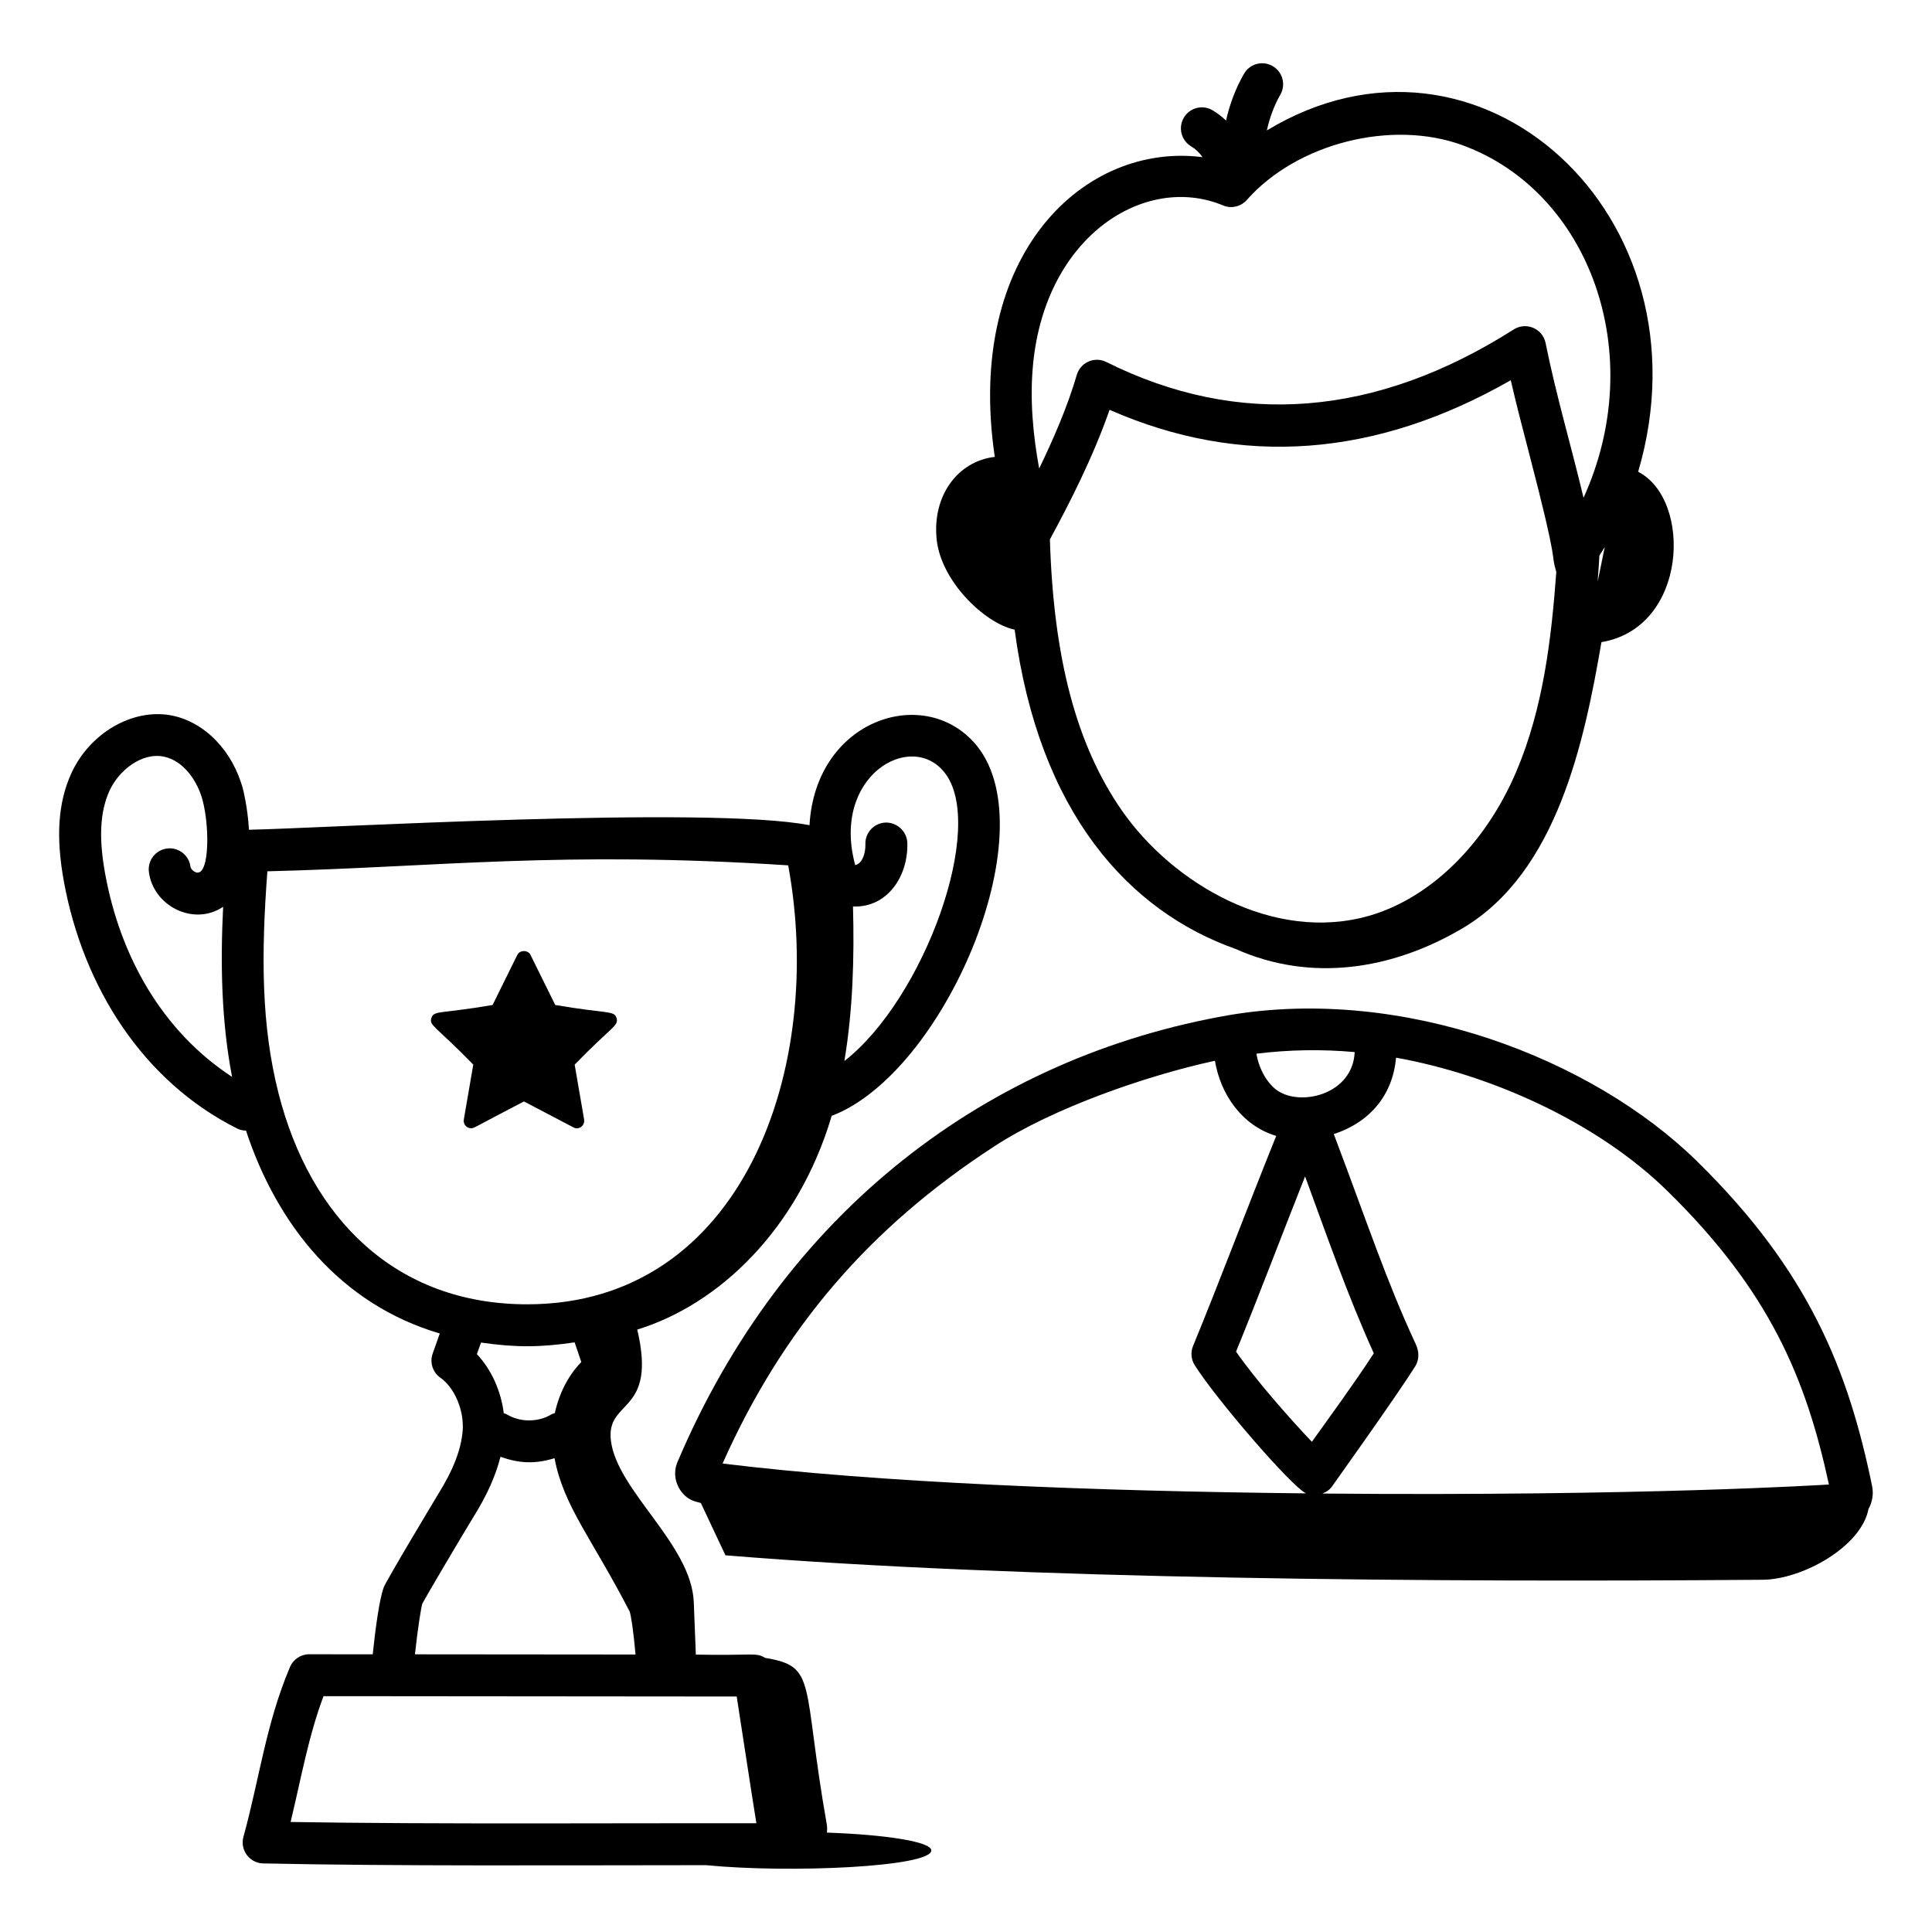 <?xml version="1.0" encoding="UTF-8"?>
<!-- Uploaded to: SVG Repo, www.svgrepo.com, Generator: SVG Repo Mixer Tools -->
<svg fill="#000000" width="800px" height="800px" version="1.1" viewBox="144 144 512 512" xmlns="http://www.w3.org/2000/svg">
 <g>
  <path d="m412.89 310.87c6.461 48.57 30.25 74.578 58.59 84.625 19.914 8.879 41.414 5.547 60.094-5.484 25.098-14.824 32.281-49.5 36.828-75.836 22.93-3.836 24.109-37.781 9.727-45.152 19.941-67.812-42.094-124.52-98.395-90.457 0.723-3.324 1.898-6.551 3.57-9.477 1.527-2.664 0.609-6.062-2.055-7.582-2.691-1.543-6.078-0.594-7.582 2.055-2.227 3.887-3.789 8.066-4.75 12.383-1.082-1.027-2.273-1.941-3.562-2.711-2.648-1.578-6.047-0.703-7.617 1.934-1.57 2.641-0.703 6.047 1.934 7.617 1.188 0.707 2.211 1.703 2.996 2.863-31.094-3.996-63.02 25.418-55.043 79.43-9.68 1.109-16.66 10.184-15.387 21.977 1.18 10.945 12.609 22.082 20.652 23.816zm28.449 47.973c-12.078-17.363-18.145-40.355-19.102-71.891 5.301-9.781 11.457-21.859 15.812-34.348 34.816 15.289 70.5 12.66 106.32-7.844 1.496 6.504 3.117 12.734 4.711 18.812 8.449 32.348 5.656 26.211 7.356 32.023-1.305 17.773-3.488 36.219-10.641 52.973-8.176 19.16-22.703 33.398-38.859 38.094-25.285 7.309-52.105-8.441-65.594-27.82zm127.94-69.855-1.891 9.176c0.336-4.375 0.184-2.406 0.469-6.934 0.484-0.742 0.957-1.488 1.422-2.242zm-151.5-48.52c3.356-34.254 29.918-50.551 50.336-42.031 2.164 0.934 4.727 0.34 6.301-1.441 13.297-15.043 38.414-21.418 57.223-14.492 33.586 12.348 49.348 55.254 32.016 93.41-3.414-14.328-7.121-26.535-10.062-41.023-0.793-3.863-5.195-5.652-8.43-3.582-36.555 23.211-72.887 26.113-107.98 8.625-3.09-1.543-6.84 0.082-7.812 3.402-2.484 8.453-6.156 16.934-9.98 24.824-1.574-8.598-2.547-18.133-1.609-27.691z"/>
  <path d="m640.13 537.83c-6.293-30.539-16.598-56.871-46.422-86.102-27.766-27.238-77.723-46.465-123.88-38.73-63.898 11.074-118.13 51.898-146.39 118.7-0.848 2.184-0.652 4.625 0.535 6.699 1.984 3.481 5.012 3.617 5.758 3.918l6.519 13.855c78.148 6.41 189.19 7.188 274.9 6.481 10.465-0.086 26.094-8.715 28.02-18.75 1.02-1.836 1.383-3.965 0.953-6.066zm-150.27-82.07c5.812 15.816 11.207 31.387 18.211 46.879-5.039 7.754-11.32 16.34-16.41 23.457-6.215-6.535-15.07-16.664-20.094-23.898 6.172-15.113 12.375-31.527 18.293-46.438zm96.062 3.902c27.059 26.531 36.684 49.613 42.762 77.75-0.762 0.027-48.457 3.144-134.24 2.394 1.102-0.438 2.102-1.102 2.734-2.137 0.074-0.117 16.82-23.547 21.852-31.547 1.125-1.789 1.074-3.875 0.203-5.809-7.965-17.168-12.66-31.695-21.77-55.773 9.926-3.238 15.664-10.703 16.512-20.246 24.727 4.422 53.055 16.836 71.945 35.367zm-82.914-36.852c-0.504 11.188-14.227 14.477-20.469 10.203-2.508-1.723-4.856-5.418-5.574-9.777 8.625-1.062 17.324-1.211 26.043-0.426zm-95.488 24.969c15.527-10.133 40.332-18.746 58.445-22.668 1.5 8.918 7.148 17.18 16.246 19.918-8.105 20.102-15.082 38.773-22.039 55.664-0.688 1.664-0.527 3.551 0.426 5.07 5.5 8.781 25.621 32.176 29.52 33.996-56.078-0.578-113.86-2.875-154.63-7.914 15.941-35.77 38.922-62.562 72.035-84.066z"/>
  <path d="m363.15 629.66c0.066-0.715 0.086-1.438-0.043-2.164-6.664-37.859-2.453-41.852-16.328-44.137-2.559-1.539-3.137-0.555-18.375-0.875-0.18-4.625-0.359-9.254-0.543-13.879-0.598-15.316-20.344-29.523-21.965-42.824-1.363-11.168 12.332-6.769 6.981-29.434 21.438-6.555 42.547-26.359 51.531-56.637 29.66-11.27 57.02-74.875 38.555-97.961-13.367-16.664-42.812-7.481-44.438 20.941-26.762-5.242-130.51 0.887-148.55 1.203-0.332-5.863-1.535-10.602-1.562-10.695-2.699-10.18-10.137-17.871-18.934-19.594-10.254-1.984-21.715 4.609-26.613 15.41-3.481 7.691-4.094 16.777-1.938 28.586 5.106 27.941 20.934 52.938 45.887 65.457 0.766 0.387 1.578 0.551 2.375 0.566 8.285 25.129 25.121 46.039 51.359 53.766-0.629 1.766-1.258 3.488-1.902 5.367-0.805 2.336 0.027 4.926 2.047 6.344 3.797 2.684 6.289 8.59 5.926 13.973-0.406 5.066-2.473 10.434-6.539 16.953-0.129 0.219-13.703 22.785-14.414 24.695-1.113 3.102-2.16 10.652-2.891 17.691-0.777 0-17.582-0.016-16.82-0.016-2.234 0-4.246 1.34-5.117 3.394-6.379 15.078-8.129 29.793-12.328 45.004-0.949 3.508 1.633 6.957 5.238 7.031 34.852 0.754 79.273 0.48 117.37 0.465 22.355 2.188 59.684 0.461 59.684-3.914 0.008-2.269-11.75-4.156-27.652-4.719zm31.133-280.97c11.297 14.102-5.402 60.074-26.52 76.5 2.258-13.418 2.66-27.383 2.289-40.969 8.855 0.414 14.652-7.742 14.398-16.828-0.086-3.066-2.734-5.457-5.707-5.406-3.066 0.086-5.484 2.641-5.406 5.707 0.066 2.367-0.738 4.535-1.969 5.266-0.348 0.211-0.652 0.238-0.711 0.348-6.457-23.48 14.621-35.895 23.625-24.617zm-222.41 26.906c-1.738-9.477-1.375-16.469 1.129-22.004 2.438-5.375 8.496-10.246 14.355-9.086 5.297 1.035 9.008 6.535 10.324 11.527 2.074 7.809 1.766 21.902-2.418 18.781-0.426-0.316-0.738-0.754-0.781-1.102-0.367-3.047-3.176-5.238-6.18-4.848-3.047 0.367-5.215 3.133-4.848 6.18 1.062 8.875 11.699 14.578 19.68 9.277-0.746 14.941-0.488 30.219 2.371 45.07-18.555-12.133-29.645-31.965-33.633-53.797zm45.914 58.043c-4.566-18.016-4.586-36.684-2.93-58.734 45.078-1.098 77.672-5.5 138.02-1.578 9.891 53.672-12.016 116.33-69.164 116.33-34.91 0-57.527-22.875-65.926-56.016zm78.492 66.098c0.602 1.742 1.203 3.477 1.777 5.223-3.488 3.539-5.891 8.363-7.019 13.523-0.285 0.117-0.59 0.148-0.863 0.316-3.488 2.148-8.355 2.172-11.859 0.023-0.254-0.156-0.539-0.184-0.809-0.297-0.746-5.941-3.285-11.598-7.129-15.664 0.355-1.02 0.73-2.043 1.102-3.066 8.996 1.301 15.652 1.309 24.801-0.059zm-40.355 69.238c0.789-1.543 10.109-17.352 13.633-23.117 3.539-5.676 5.812-10.805 7.074-15.793 5.008 1.766 9.133 1.961 14.328 0.375 2.356 12.652 9.859 21.172 19.91 40.641 0.355 1.008 0.992 5.043 1.555 11.383l-58.461-0.051c0.797-7.356 1.668-12.551 1.961-13.438zm-34.91 57.867c2.871-11.938 4.734-22.723 8.719-33.34 26.637 0.023-48.117-0.043 109.5 0.094 1.848 11.77 3.445 22.617 5.215 33.578-32.535-0.062-85.871 0.309-123.43-0.332z"/>
  <path d="m298.8 440.7-2.508-14.57c9.859-10.152 11.727-10.234 11.098-12.352-0.684-2.047-2.254-1.051-16.242-3.445l-6.555-13.266c-0.652-1.359-2.848-1.359-3.5 0l-6.555 13.266c-13.93 2.391-15.523 1.375-16.215 3.445-0.676 2.035 1.164 2.141 11.098 12.352l-2.508 14.57c-0.203 1.137 0.66 2.297 1.934 2.297 0.871 0 0.492-0.094 13.996-7.102l13.109 6.867c1.395 0.781 3.086-0.395 2.848-2.062z"/>
 </g>
</svg>